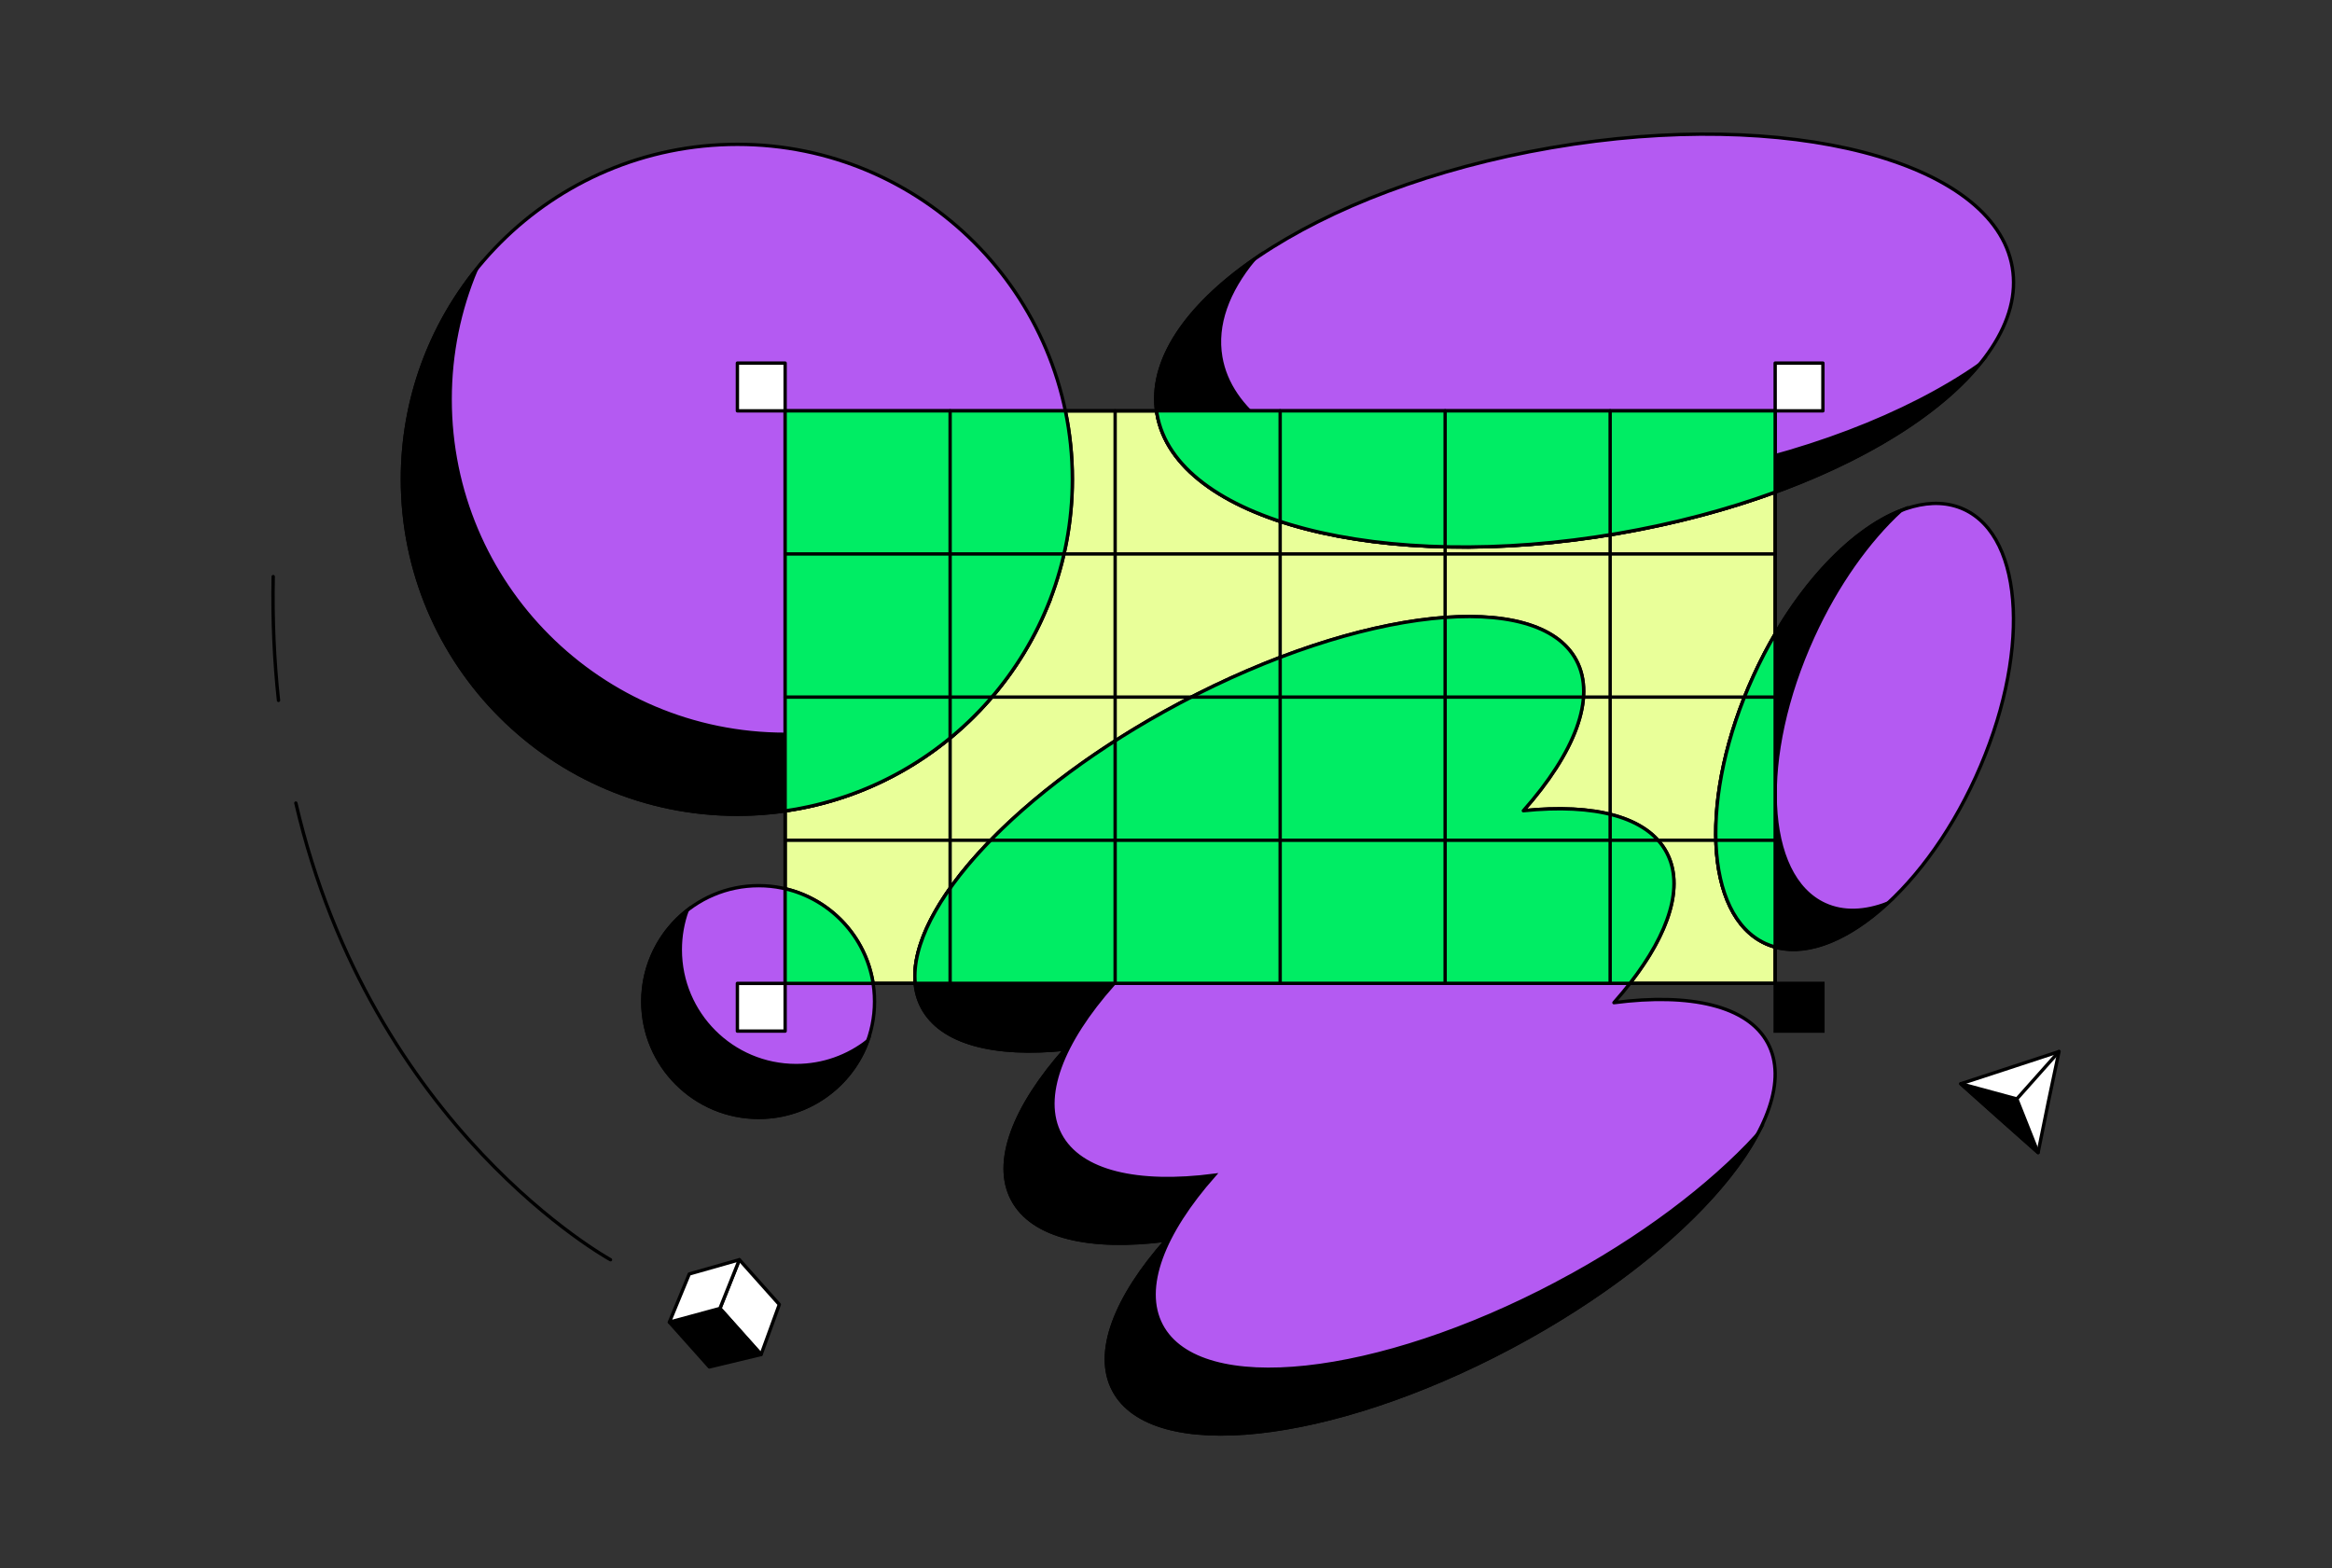 <?xml version="1.0" encoding="utf-8"?>
<svg xmlns="http://www.w3.org/2000/svg" width="696" height="468" viewBox="0 0 696 468" fill="none">
<rect x="0" y="0" width="696" height="468" fill="#333333" stroke="none"/>
<path d="M529.81 122.619H234.33V293.499H529.81V122.619Z" fill="#E9FF99" stroke="black" stroke-linecap="round" stroke-linejoin="round"/>
<path d="M220.08 243.04C275.297 243.04 320.06 198.277 320.06 143.06C320.06 87.843 275.297 43.08 220.08 43.08C164.863 43.08 120.1 87.843 120.1 143.06C120.1 198.277 164.863 243.04 220.08 243.04Z" fill="#B45AF2" stroke="black" stroke-linecap="round" stroke-linejoin="round"/>
<path d="M234.33 219.159C179.11 219.159 134.35 174.399 134.35 119.179C134.35 105.449 137.12 92.369 142.13 80.449C128.35 97.579 120.1 119.349 120.1 143.049C120.1 198.259 164.86 243.029 220.08 243.029C261.56 243.029 297.14 217.759 312.28 181.779C293.96 204.569 265.85 219.149 234.33 219.149V219.159Z" fill="black" stroke="black" stroke-miterlimit="10"/>
<path d="M482.831 159.251C553.316 147.152 606.029 111.561 600.57 79.757C595.11 47.952 533.546 31.977 463.061 44.076C392.577 56.174 339.863 91.765 345.323 123.57C350.782 155.375 412.347 171.35 482.831 159.251Z" fill="#B45AF2" stroke="black" stroke-linecap="round" stroke-linejoin="round"/>
<path d="M501.86 142.261C431.38 154.361 369.81 138.391 364.35 106.591C362.69 96.951 366.39 86.961 374.3 77.381C353.88 91.551 342.65 108.011 345.32 123.551C350.78 155.351 412.35 171.321 482.83 159.221C531.94 150.791 572.42 130.951 590.61 108.931C569.27 123.751 537.89 136.071 501.86 142.261Z" fill="black" stroke="black" stroke-miterlimit="10"/>
<path d="M527.62 311.36C521.67 300.14 504.44 296.31 481.69 299.26C496.89 282.07 503.38 265.67 497.42 254.44C491.74 243.74 475.83 239.77 454.66 241.97C469.91 224.75 476.44 208.31 470.47 197.07C459.04 175.52 406.06 181.23 352.15 209.83C298.24 238.43 263.81 279.09 275.24 300.64C280.92 311.34 296.83 315.31 318 313.11C302.75 330.33 296.22 346.77 302.19 358.01C308.14 369.23 325.37 373.06 348.12 370.11C332.92 387.3 326.43 403.7 332.39 414.93C343.82 436.48 396.8 430.77 450.71 402.17C504.62 373.57 539.05 332.91 527.62 311.36Z" fill="#B45AF2" stroke="black" stroke-linecap="round" stroke-linejoin="round"/>
<path d="M464.96 382.851C411.05 411.451 358.08 417.171 346.64 395.611C340.69 384.391 347.18 367.981 362.37 350.791C339.62 353.741 322.39 349.911 316.44 338.691C310.48 327.451 317 311.001 332.25 293.791C311.07 295.991 295.16 292.011 289.49 281.321C285.6 273.981 287.03 264.431 292.72 253.891C276.28 271.781 269.06 289.001 275.23 300.651C280.91 311.351 296.82 315.321 317.99 313.121C302.74 330.341 296.21 346.781 302.18 358.021C308.13 369.241 325.36 373.071 348.11 370.121C332.91 387.311 326.42 403.711 332.38 414.941C343.81 436.491 396.79 430.781 450.7 402.181C486.25 383.321 513.33 359.211 524.37 338.801C510.38 354.011 489.73 369.711 464.95 382.851H464.96Z" fill="black" stroke="black" stroke-miterlimit="10"/>
<path d="M589.654 231.941C605.991 196.143 604.401 160.352 586.102 152.001C567.803 143.651 539.725 165.902 523.388 201.7C507.051 237.499 508.641 273.289 526.94 281.64C545.239 289.991 573.317 267.74 589.654 231.941Z" fill="#B45AF2" stroke="black" stroke-linecap="round" stroke-linejoin="round"/>
<path d="M544.64 269.96C526.34 261.61 524.75 225.82 541.08 190.03C548.21 174.41 557.57 161.36 567.39 152.32C551.87 158.31 534.75 176.69 523.35 201.67C507.02 237.47 508.61 273.25 526.91 281.6C537.22 286.3 550.64 281.29 563.31 269.61C556.59 272.2 550.17 272.48 544.64 269.96Z" fill="black" stroke="black" stroke-miterlimit="10"/>
<path d="M226.43 333.5C245.528 333.5 261.01 318.018 261.01 298.92C261.01 279.822 245.528 264.34 226.43 264.34C207.332 264.34 191.85 279.822 191.85 298.92C191.85 318.018 207.332 333.5 226.43 333.5Z" fill="#B45AF2" stroke="black" stroke-linecap="round" stroke-linejoin="round"/>
<path d="M237.62 318.031C218.52 318.031 203.04 302.551 203.04 283.451C203.04 279.331 203.76 275.381 205.08 271.721C197.02 278.051 191.85 287.881 191.85 298.921C191.85 318.021 207.33 333.501 226.43 333.501C241.41 333.501 254.17 323.971 258.97 310.651C253.09 315.271 245.68 318.031 237.62 318.031Z" fill="black" stroke="black" stroke-miterlimit="10"/>
<path d="M529.81 122.619H234.33V293.499H529.81V122.619Z" stroke="black" stroke-linecap="round" stroke-linejoin="round"/>
<path d="M234.33 265.25V293.5H260.59C258.4 279.58 247.9 268.42 234.33 265.25Z" fill="#00ED64" stroke="black" stroke-linecap="round" stroke-linejoin="round"/>
<path d="M529.81 189.24C527.51 193.17 525.35 197.32 523.36 201.68C507.03 237.48 508.62 273.26 526.92 281.61C527.86 282.04 528.83 282.38 529.81 282.65V189.24Z" fill="#00ED64" stroke="black" stroke-linecap="round" stroke-linejoin="round"/>
<path d="M454.66 241.97C469.91 224.75 476.44 208.31 470.47 197.07C459.04 175.52 406.06 181.23 352.15 209.83C303.73 235.52 271.03 270.93 273.15 293.49H486.47C498.18 278.44 502.7 264.4 497.41 254.44C491.73 243.74 475.82 239.77 454.65 241.97H454.66Z" fill="#00ED64" stroke="black" stroke-linecap="round" stroke-linejoin="round"/>
<path d="M345.33 123.551C350.79 155.351 412.36 171.321 482.84 159.221C499.7 156.321 515.54 152.091 529.81 146.881V122.631H345.19C345.23 122.941 345.28 123.251 345.33 123.561V123.551Z" fill="#00ED64" stroke="black" stroke-linecap="round" stroke-linejoin="round"/>
<path d="M234.33 242.019C282.79 235.099 320.05 193.439 320.05 143.059C320.05 136.049 319.33 129.219 317.96 122.619H234.33V242.019Z" fill="#00ED64" stroke="black" stroke-linecap="round" stroke-linejoin="round"/>
<path d="M234.33 108.369H220.08V122.619H234.33V108.369Z" fill="white" stroke="black" stroke-linecap="round" stroke-linejoin="round"/>
<path d="M234.33 293.5H220.08V307.75H234.33V293.5Z" fill="white" stroke="black" stroke-linecap="round" stroke-linejoin="round"/>
<path d="M544.06 108.369H529.81V122.619H544.06V108.369Z" fill="white" stroke="black" stroke-linecap="round" stroke-linejoin="round"/>
<path d="M544.06 293.5H529.81V307.75H544.06V293.5Z" fill="black" stroke="black" stroke-miterlimit="10"/>
<path d="M382.07 122.619V293.499" stroke="black" stroke-linecap="round" stroke-linejoin="round"/>
<path d="M332.82 122.619V293.499" stroke="black" stroke-linecap="round" stroke-linejoin="round"/>
<path d="M283.57 122.619V293.499" stroke="black" stroke-linecap="round" stroke-linejoin="round"/>
<path d="M480.56 122.619V293.499" stroke="black" stroke-linecap="round" stroke-linejoin="round"/>
<path d="M431.31 122.619V293.499" stroke="black" stroke-linecap="round" stroke-linejoin="round"/>
<path d="M234.33 208.061H529.81" stroke="black" stroke-linecap="round" stroke-linejoin="round"/>
<path d="M234.33 165.34H529.81" stroke="black" stroke-linecap="round" stroke-linejoin="round"/>
<path d="M234.33 250.779H529.81" stroke="black" stroke-linecap="round" stroke-linejoin="round"/>
<path d="M83.12 209.04C81.86 197.42 81.28 185.11 81.54 172.09" stroke="black" stroke-linecap="round" stroke-linejoin="round"/>
<path d="M182.21 375.98C182.21 375.98 110.95 337.03 88.3 239.68" stroke="black" stroke-linecap="round" stroke-linejoin="round"/>
<path d="M614.52 313.85L599.92 318.65L585.21 323.46L596.74 333.78L608.28 344L611.35 328.87L614.52 313.85Z" fill="white" stroke="black" stroke-linecap="round" stroke-linejoin="round"/>
<path d="M608.28 343.999L601.93 327.999L585.21 323.459L608.28 343.999Z" fill="black" stroke="black" stroke-linecap="round" stroke-linejoin="round"/>
<path d="M614.52 313.85L601.93 328" stroke="black" stroke-linecap="round" stroke-linejoin="round"/>
<path d="M227.16 404.25L232.59 389.34L220.67 375.98L214.89 390.5L227.16 404.25Z" fill="white" stroke="black" stroke-linecap="round" stroke-linejoin="round"/>
<path d="M227.13 404.271L211.71 407.981L199.78 394.621L214.86 390.531L227.13 404.271Z" fill="black" stroke="black" stroke-linecap="round" stroke-linejoin="round"/>
<path d="M205.72 380.23L220.67 375.98L214.86 390.53L199.78 394.62L205.72 380.23Z" fill="white" stroke="black" stroke-linecap="round" stroke-linejoin="round"/>
</svg>